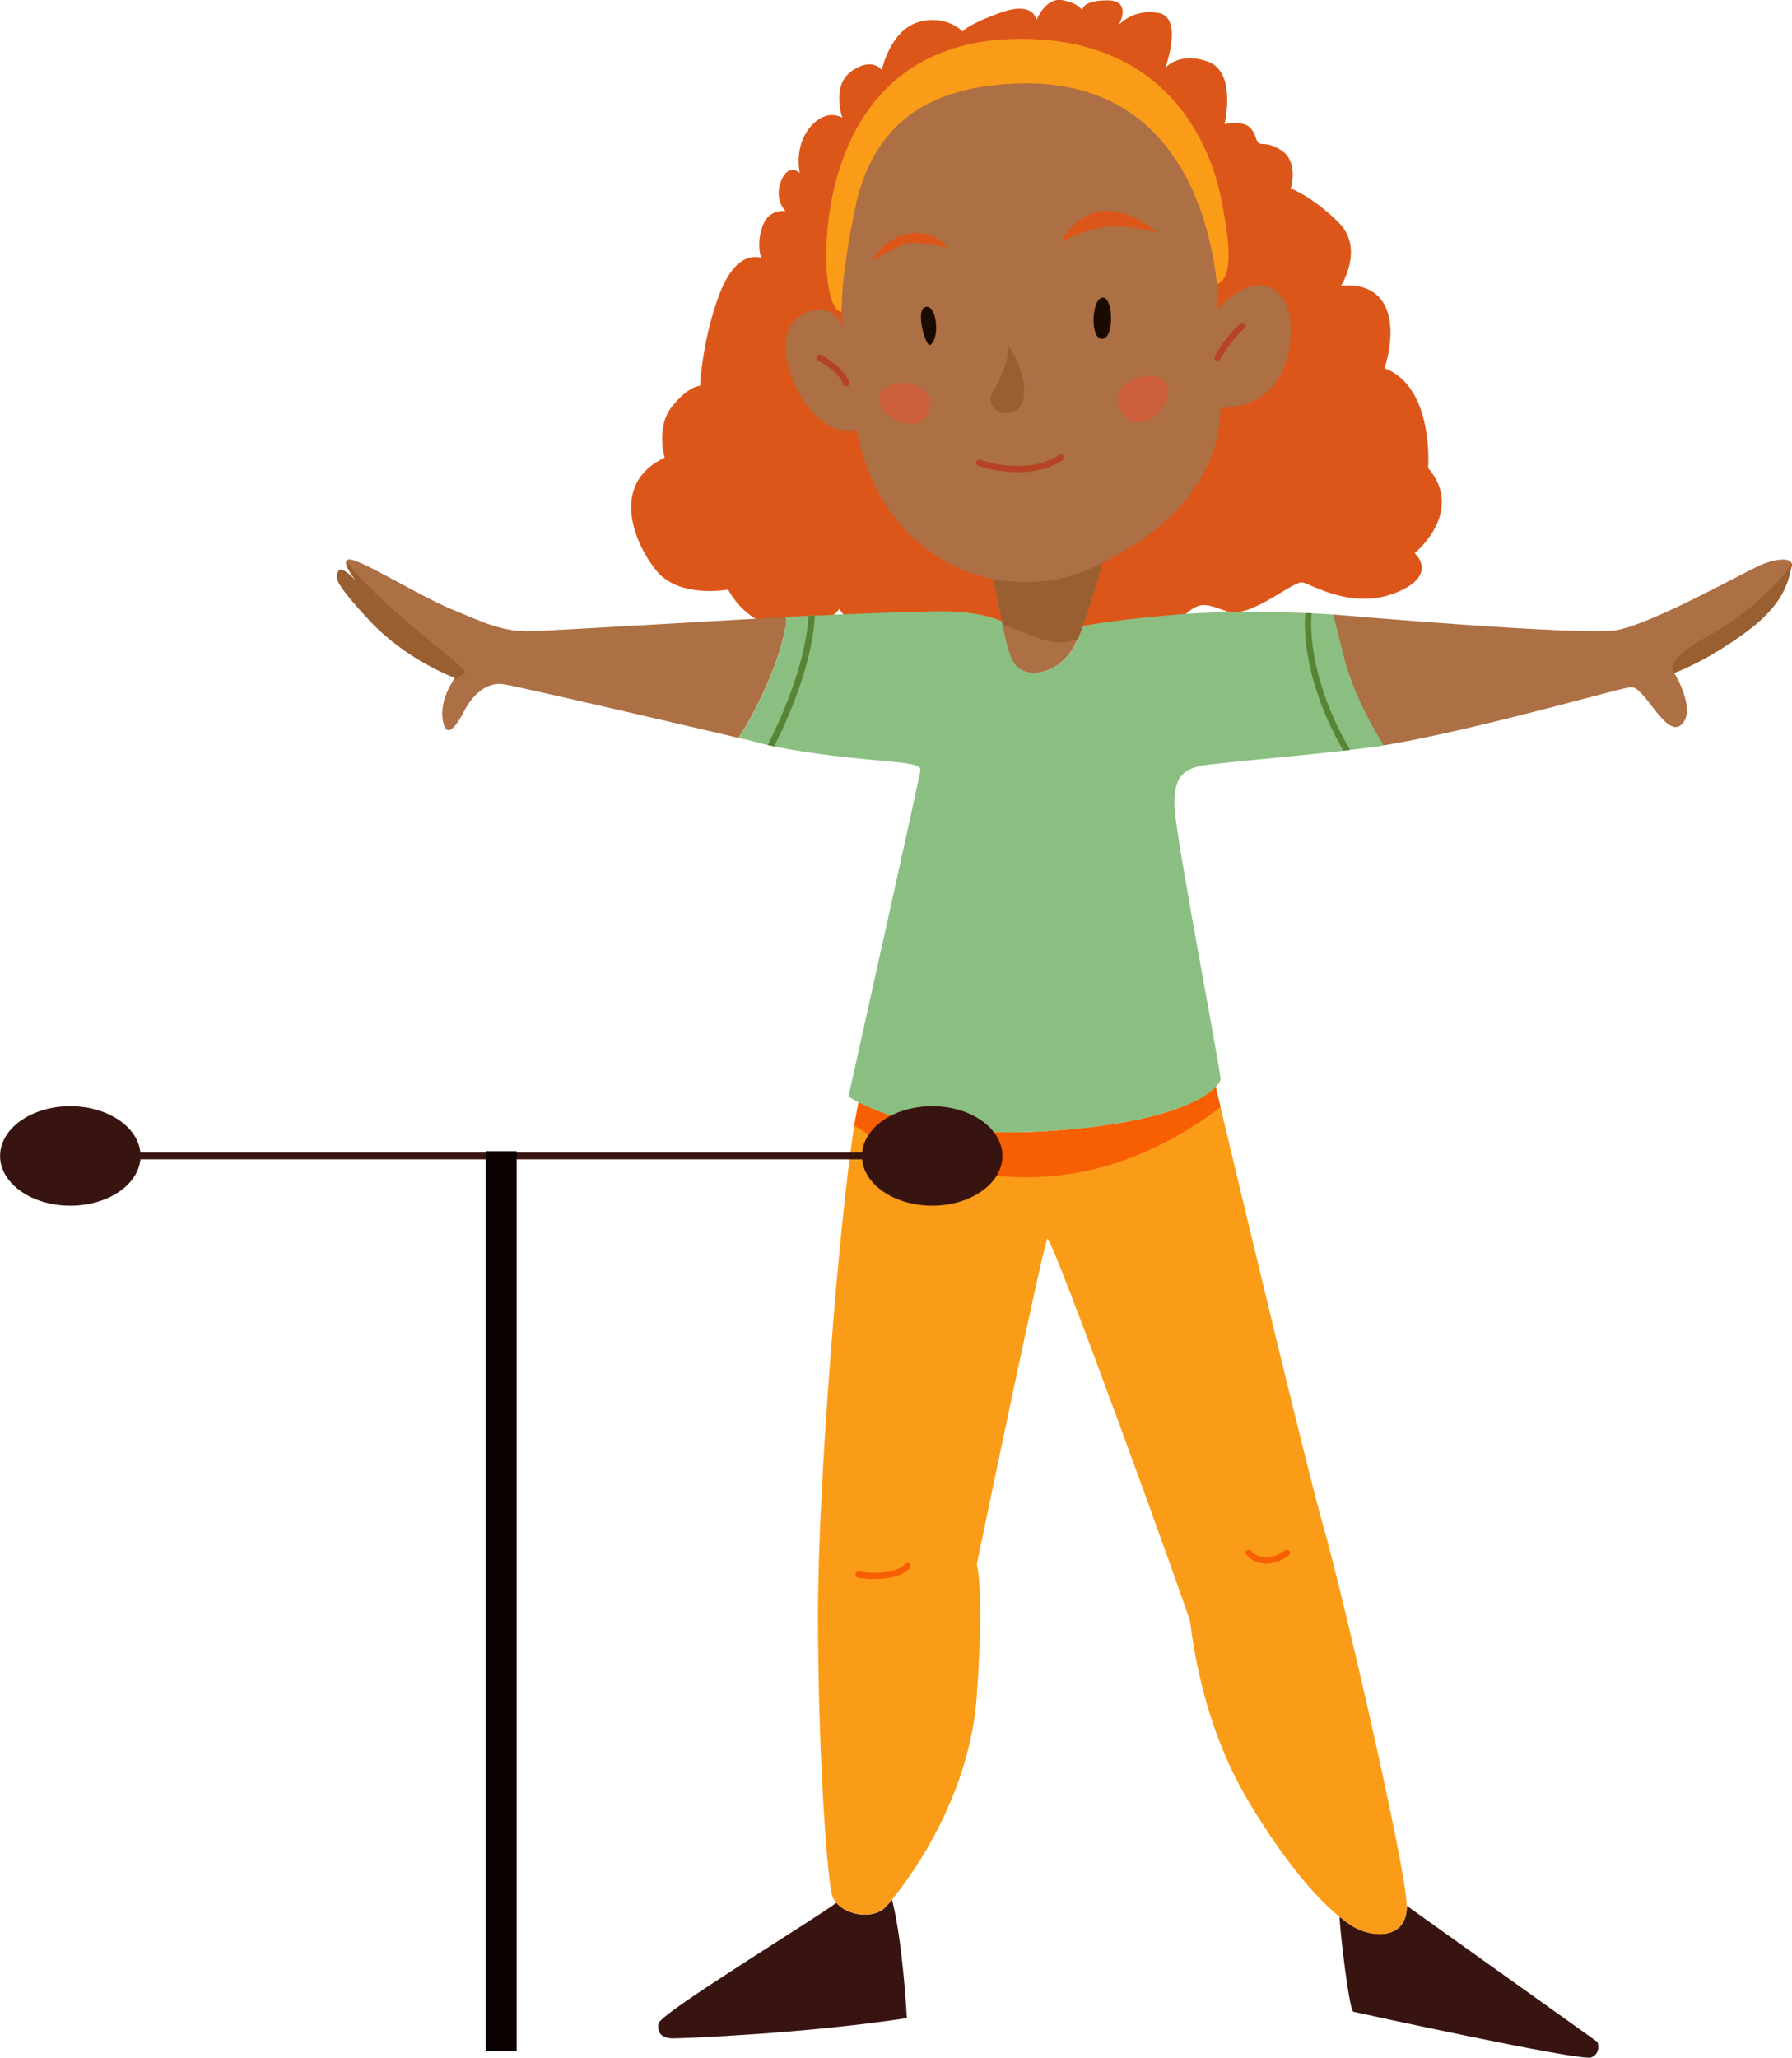 <?xml version="1.0" encoding="UTF-8"?>
<svg id="_1" data-name=" 1" xmlns="http://www.w3.org/2000/svg" viewBox="0 0 211.52 242.8">
  <defs>
    <style>
      .cls-1 {
        fill: #578435;
      }

      .cls-2 {
        fill: #dc5619;
      }

      .cls-3 {
        fill: #0c0201;
      }

      .cls-4 {
        fill: #fb9c18;
      }

      .cls-5 {
        fill: #8bbf82;
      }

      .cls-6 {
        fill: #ad6f44;
      }

      .cls-7 {
        fill: #cc5e3b;
      }

      .cls-8 {
        fill: #1a0b00;
      }

      .cls-9 {
        fill: #995f31;
      }

      .cls-10 {
        fill: #b54324;
      }

      .cls-11 {
        fill: #f75f02;
      }

      .cls-12 {
        fill: #381410;
      }
    </style>
  </defs>
  <g>
    <path class="cls-12" d="M98.72,224.51c-2.21,1.72-20.74,13-20.98,14.22-.24,1.23.49,1.78,1.72,1.78s15.45-.55,27.58-2.39c0,0-.44-8.83-1.75-13.97-.34.41-.63.73-.82.92-1.4,1.4-4.48.95-5.74-.55Z"/>
    <path class="cls-12" d="M188.55,240.93l-22.49-16.06c0,4.23-4.41,3.68-6.44,2.39-.41-.26-.92-.62-1.5-1.1.03,1.65,1.14,11.09,1.63,11.21.49.12,26.85,5.88,28.07,5.39,1.23-.49.74-1.84.74-1.84Z"/>
    <path class="cls-4" d="M166.05,224.88c0,4.24-4.41,3.68-6.43,2.38-.41-.25-.91-.62-1.5-1.09-2.31-1.87-5.94-5.66-10.64-13.43-5.88-9.75-6.8-20.23-6.99-21.33-.19-1.1-16.37-45.79-16.86-45.23-.49.56-8.34,38.42-8.34,38.42,0,0,.93,2.77,0,15.59-.81,11.36-7.37,20.79-10.02,23.95-.35.41-.63.74-.82.91-1.4,1.4-4.47.96-5.74-.54-.24-.28-.43-.57-.51-.93-.56-2.21-1.65-16.36-1.65-33.27,0-15,2.46-45.9,4.28-57.49.24-1.49.47-2.66.68-3.44,0,0,5.88,5.28,22.8,4.04,13.33-.96,17.81-3.75,19.18-5.19.15.65.35,1.46.57,2.4,2.74,11.46,10.27,42.94,12.12,49.38,2.27,7.91,9.86,40.63,9.86,44.87Z"/>
    <path class="cls-11" d="M103.26,186.32c-1.07,0-1.91-.15-1.99-.16-.2-.04-.33-.23-.3-.43.04-.2.21-.34.43-.3.04,0,3.88.68,5.47-.91.14-.14.38-.14.52,0,.14.14.14.38,0,.52-1.04,1.04-2.77,1.27-4.13,1.27Z"/>
    <path class="cls-11" d="M149.43,184.49c-.78,0-1.59-.26-2.3-1.01-.14-.15-.14-.38.01-.52.15-.14.38-.13.52.01,1.68,1.76,3.92.04,4.01-.03.16-.12.39-.1.52.06.13.16.1.39-.06.52-.57.45-1.6.97-2.7.97Z"/>
    <path class="cls-11" d="M144.07,130.63c-19.31,14.62-36.85,6.24-43.23,2.19.24-1.49.47-2.66.68-3.44,0,0,5.88,5.28,22.8,4.04,13.33-.96,17.81-3.75,19.18-5.19.15.65.35,1.46.57,2.4Z"/>
    <path class="cls-2" d="M78.47,53.99c-6.5,3.06-3.68,10.05-.98,13.36,2.7,3.31,8.46,2.21,8.46,2.21,0,0,2.05,4.29,6.79,4.54,4.74.25,6.33-2.26,6.33-2.26,0,0,2.57,4.71,12.38,4.09,9.81-.61,14.1-1.36,17.28.06,3.19,1.42,7.85-.06,10.3-2.63,2.45-2.57,3.06-2.21,5.76-1.23,2.7.98,7.85-3.64,8.95-3.41,1.1.23,5.88,3.29,11.03,1.21,5.15-2.08,2.21-4.66,2.21-4.66,0,0,6.01-4.9,1.59-10.05,0,0,.74-9.56-5.15-11.77,0,0,1.59-4.54,0-7.48s-5.15-2.21-5.15-2.21c0,0,2.82-4.41-.24-7.48-3.06-3.06-5.67-4.05-5.67-4.05,0,0,1.01-3.19-1.2-4.54-2.21-1.35-2.45,0-2.94-1.47-.49-1.47-1.35-1.96-3.68-1.59,0,0,1.47-6.13-1.96-7.36-3.43-1.23-5.03.74-5.03.74,0,0,2.21-6.01-.86-6.5-3.06-.49-4.66,1.47-4.66,1.47,0,0,1.72-2.94-1.35-2.94s-2.94,1.23-2.94,1.23c0,0-.12-.74-2.21-1.23-2.08-.49-3.2,2.33-3.2,2.33,0,0-.23-2.33-4.28-.86-4.05,1.47-4.41,2.21-4.41,2.21,0,0-1.96-2.08-5.27-1.1-3.31.98-4.29,5.64-4.29,5.64,0,0-1.1-1.59-3.55.12-2.45,1.72-1.1,5.52-1.1,5.52,0,0-1.84-1.23-3.8,1.1-1.96,2.33-1.23,5.4-1.23,5.4,0,0-1.35-1.23-2.21.97-.86,2.21.53,3.55.53,3.55,0,0-2-.37-2.74,1.84-.74,2.21-.12,3.68-.12,3.68,0,0-2.82-1.23-4.9,4.17-2.08,5.39-2.33,10.91-2.33,10.91,0,0-1.35,0-3.31,2.45-1.96,2.45-.86,6.01-.86,6.01Z"/>
    <path class="cls-6" d="M62.79,74.47c3.13-.1,26.04-1.46,29.95-1.68.21,3.82-4.21,12.56-5.56,14.17,0,0,.44.15,1.18.38-1.6-.38-27.23-6.38-29.01-6.62-1.84-.25-3.55,1.21-4.53,3.12-.99,1.91-2.21,3.56-2.57,1.02-.26-1.88.66-3.65,1.18-4.43.18-.28.29-.44.29-.44,0,0-5.77-2.09-10.18-6.87-4.41-4.78-3.91-5.02-3.55-5.75.32-.65,1.81.93,2.15,1.29-.28-.35-1.53-1.96-1.24-2.49.04-.12.18-.18.43-.16,1.47.12,7.97,4.19,11.9,5.84,3.91,1.63,6.13,2.74,9.56,2.62Z"/>
    <path class="cls-6" d="M93.31,72.74c-.37.01-.57.04-.57.04.37-.03.57-.04.57-.04Z"/>
    <path class="cls-6" d="M211.47,66.86c-.37,1.1-.37,3.99-5.27,7.63-4.91,3.65-8.59,4.9-8.59,4.9.01.03.04.07.06.1.41.69,2.47,4.44.81,6-1.84,1.72-4.41-4.66-6.02-4.41-1.59.25-6.49,1.72-15.93,4.04-9.44,2.32-13.89,2.93-13.89,2.93,0,0-3.12-6.87-4.02-10.4l-1.29-5.15s29.49,2.57,33.54,1.84c4.05-.74,14.22-6.38,16.55-7.49,2-.96,3.84-1.09,4.06-.38.04.1.03.24-.01.38Z"/>
    <path class="cls-4" d="M99.36,36.77c-1.37.09-2.16-4.23-1.7-9.56.46-5.33,3.13-22.34,22.34-22.62,19.22-.28,23.35,14.71,24.18,19.03.83,4.32,1.58,9.17-.54,9.92,0,0-2.49-11.21-7.73-17.46-5.24-6.25-15.26-6.62-20.13-5.61-4.87,1.01-9.56,4.04-12.87,10.76-3.31,6.71-3.54,15.54-3.54,15.54Z"/>
    <path class="cls-5" d="M163.3,87.95c-.99.18-2.35.35-3.94.53-.26.04-.51.07-.79.1-6.52.75-15.92,1.53-16.96,1.81-1.35.37-3.31.74-2.94,5.28.37,4.53,5.52,31.13,5.4,31.74-.03.13-.19.43-.56.81-1.37,1.44-5.85,4.24-19.18,5.19-16.92,1.24-24.18-4.04-24.18-4.04,0,0,8.37-37.51,8.49-38.48.13-.99-3.22-.91-9.31-1.6-3.22-.37-5.88-.79-7.94-1.22-.26-.06-.51-.12-.75-.16-.85-.19-1.59-.38-2.19-.56-.78-.24-1.25-.4-1.25-.4,1.35-1.6,5.77-10.34,5.56-14.17,0,0,.21-.01.57-.03.46-.01,1.19-.04,2.12-.09.24-.02.49-.02.75-.03,3.87-.18,10.16-.43,14.42-.5,4-.07,6.41.63,7.68,1.19.5,2.53.85,4.4,1.75,5.3,1.6,1.6,5.15.62,6.75-2.32.32-.6.68-1.46,1.03-2.44,1.22-.24,4.55-.79,11.11-1.35,5.52-.47,11.55-.34,15.15-.18.25.01.51.01.74.03.56.03,1.03.06,1.41.07.71.04,1.13.07,1.13.07l1.29,5.15c.9,3.53,2.77,7.08,3.84,8.94.5.85.82,1.35.82,1.35Z"/>
    <path class="cls-6" d="M130.11,66.45c-.56,2.02-1.44,5.08-2.31,7.41-.21.57-.41,1.09-.6,1.54-.15.34-.29.65-.43.9-1.6,2.94-5.15,3.93-6.75,2.32-.85-.85-1.22-2.59-1.68-4.93-.03-.12-.04-.25-.07-.37-.28-1.47-.62-3.15-1.13-5.02,4.19.85,8.16.22,10.97-.96.59-.25,1.26-.54,2-.91Z"/>
    <path class="cls-6" d="M143.81,36.46s.25-27.58-23.9-26.6c-8.7.35-16.67,3.43-19,14.83-2.33,11.4-1.35,13.85-1.35,13.85,0,0-1.72-3.81-5.52-.93-3.8,2.89,1.35,14.65,7.11,13.06,0,0,.98,8.34,7.72,13.73,2.67,2.14,5.52,3.34,8.27,3.9,4.19.86,8.17.22,10.98-.96.58-.24,1.25-.55,2-.91,5.26-2.59,13.83-8.34,13.94-18.33,0,0,6.74.61,8.09-6.86s-3.8-10.05-8.34-4.78Z"/>
    <path class="cls-9" d="M130.11,66.45c-.56,2.02-1.44,5.08-2.31,7.41-.21.57-.41,1.09-.6,1.54-1.27.51-2.85.6-4.85-.19-1.56-.62-2.88-1.12-4-1.52-.03-.12-.04-.25-.07-.37-.28-1.47-.62-3.15-1.13-5.02,4.19.85,8.16.22,10.97-.96.59-.25,1.26-.54,2-.91Z"/>
    <path class="cls-9" d="M53.41,80.42c.18-.28.29-.44.29-.44,0,0-5.77-2.09-10.18-6.87-4.41-4.78-3.91-5.02-3.55-5.75.32-.65,1.81.93,2.15,1.29-.28-.35-1.53-1.96-1.24-2.49,3.9,5.43,14.58,12.81,14.03,13.22-.25.19-.87.62-1.52,1.03Z"/>
    <path class="cls-9" d="M211.47,66.86c-.37,1.1-.37,3.99-5.27,7.63-4.91,3.65-8.59,4.9-8.59,4.9-.53-1,0-2.1,3.93-4.31,3.25-1.82,7.58-4.96,9.94-8.61.04.1.03.24-.01.38Z"/>
    <path class="cls-2" d="M102.99,30.8c.09-.28,1.2-2.67,4.32-3.22,3.13-.55,4.5,1.66,4.5,1.66,0,0-2.94-.74-4.41-.55-1.47.18-4.41,2.11-4.41,2.11Z"/>
    <path class="cls-2" d="M125.24,28.59s1.57-3.31,4.88-3.68c3.31-.37,6.52,2.58,6.52,2.58,0,0-2.85-.95-5.7-.75-2.85.2-5.7,1.85-5.7,1.85Z"/>
    <path class="cls-8" d="M109.79,40.72c1.24-.88.74-4.87-.55-4.5-1.29.37.09,4.83.55,4.5Z"/>
    <path class="cls-8" d="M130.11,39.99c1.47-.09,1.29-5.06,0-4.87-1.29.18-1.47,4.96,0,4.87Z"/>
    <path class="cls-10" d="M120.16,55.72c-2.5,0-4.56-.71-4.7-.76-.19-.07-.29-.28-.22-.47s.28-.29.47-.22c.06.02,5.57,1.93,9.33-.6.17-.12.4-.07.51.1.11.17.07.4-.1.51-1.65,1.11-3.57,1.45-5.28,1.45Z"/>
    <path class="cls-10" d="M143.72,42.56c-.06,0-.12-.01-.18-.04-.18-.1-.24-.32-.15-.5.05-.09,1.25-2.28,3.02-3.83.15-.13.39-.12.52.04.13.15.12.39-.04.52-1.67,1.46-2.85,3.6-2.86,3.62-.07.12-.19.19-.32.19Z"/>
    <path class="cls-10" d="M99.86,45.6c-.18,0-.34-.13-.36-.32,0,0-.25-1.25-2.94-2.76-.18-.1-.24-.32-.14-.5.1-.18.32-.24.5-.14,3.01,1.69,3.29,3.15,3.31,3.31.03.2-.12.39-.32.41-.02,0-.03,0-.05,0Z"/>
    <path class="cls-1" d="M96.18,72.64c-.32,5.96-3.32,12.5-4.81,15.43-.26-.06-.51-.12-.75-.16,1.41-2.78,4.46-9.37,4.81-15.24.24-.02.49-.02.75-.03Z"/>
    <path class="cls-1" d="M159.36,88.48c-.26.04-.51.07-.79.1-2.69-4.56-4.88-10.84-4.5-16.25.25.01.51.01.74.03-.38,5.35,1.85,11.64,4.56,16.12Z"/>
    <path class="cls-9" d="M119.08,40.74c-.09,2.28-1.21,4.4-1.94,5.59s.47,2.67,1.94,2.39c1.47-.28,2.02-1.38,1.75-3.49-.28-2.11-1.75-4.49-1.75-4.49Z"/>
    <path class="cls-7" d="M104.21,46.06c-2.1,2.35,3.91,5.8,5.39,2.7,1.47-3.1-3.55-4.75-5.39-2.7Z"/>
    <path class="cls-7" d="M132.16,48.23c2.13,4.26,7.11-1.02,5.39-3.08s-6.86.14-5.39,3.08Z"/>
  </g>
  <g>
    <g>
      <path class="cls-12" d="M105.15,136.79H14.66c-.22,0-.4-.18-.4-.4s.18-.4.4-.4h90.49c.22,0,.4.18.4.4s-.18.4-.4.4Z"/>
      <path class="cls-12" d="M118.32,136.39c0,3.24-3.71,5.87-8.29,5.87s-8.29-2.63-8.29-5.87,3.71-5.87,8.29-5.87,8.29,2.63,8.29,5.87Z"/>
      <path class="cls-12" d="M16.59,136.39c0,3.24-3.71,5.87-8.29,5.87s-8.29-2.63-8.29-5.87,3.71-5.87,8.29-5.87,8.29,2.63,8.29,5.87Z"/>
    </g>
    <rect class="cls-3" x="57.34" y="135.83" width="3.64" height="106.18"/>
  </g>
</svg>